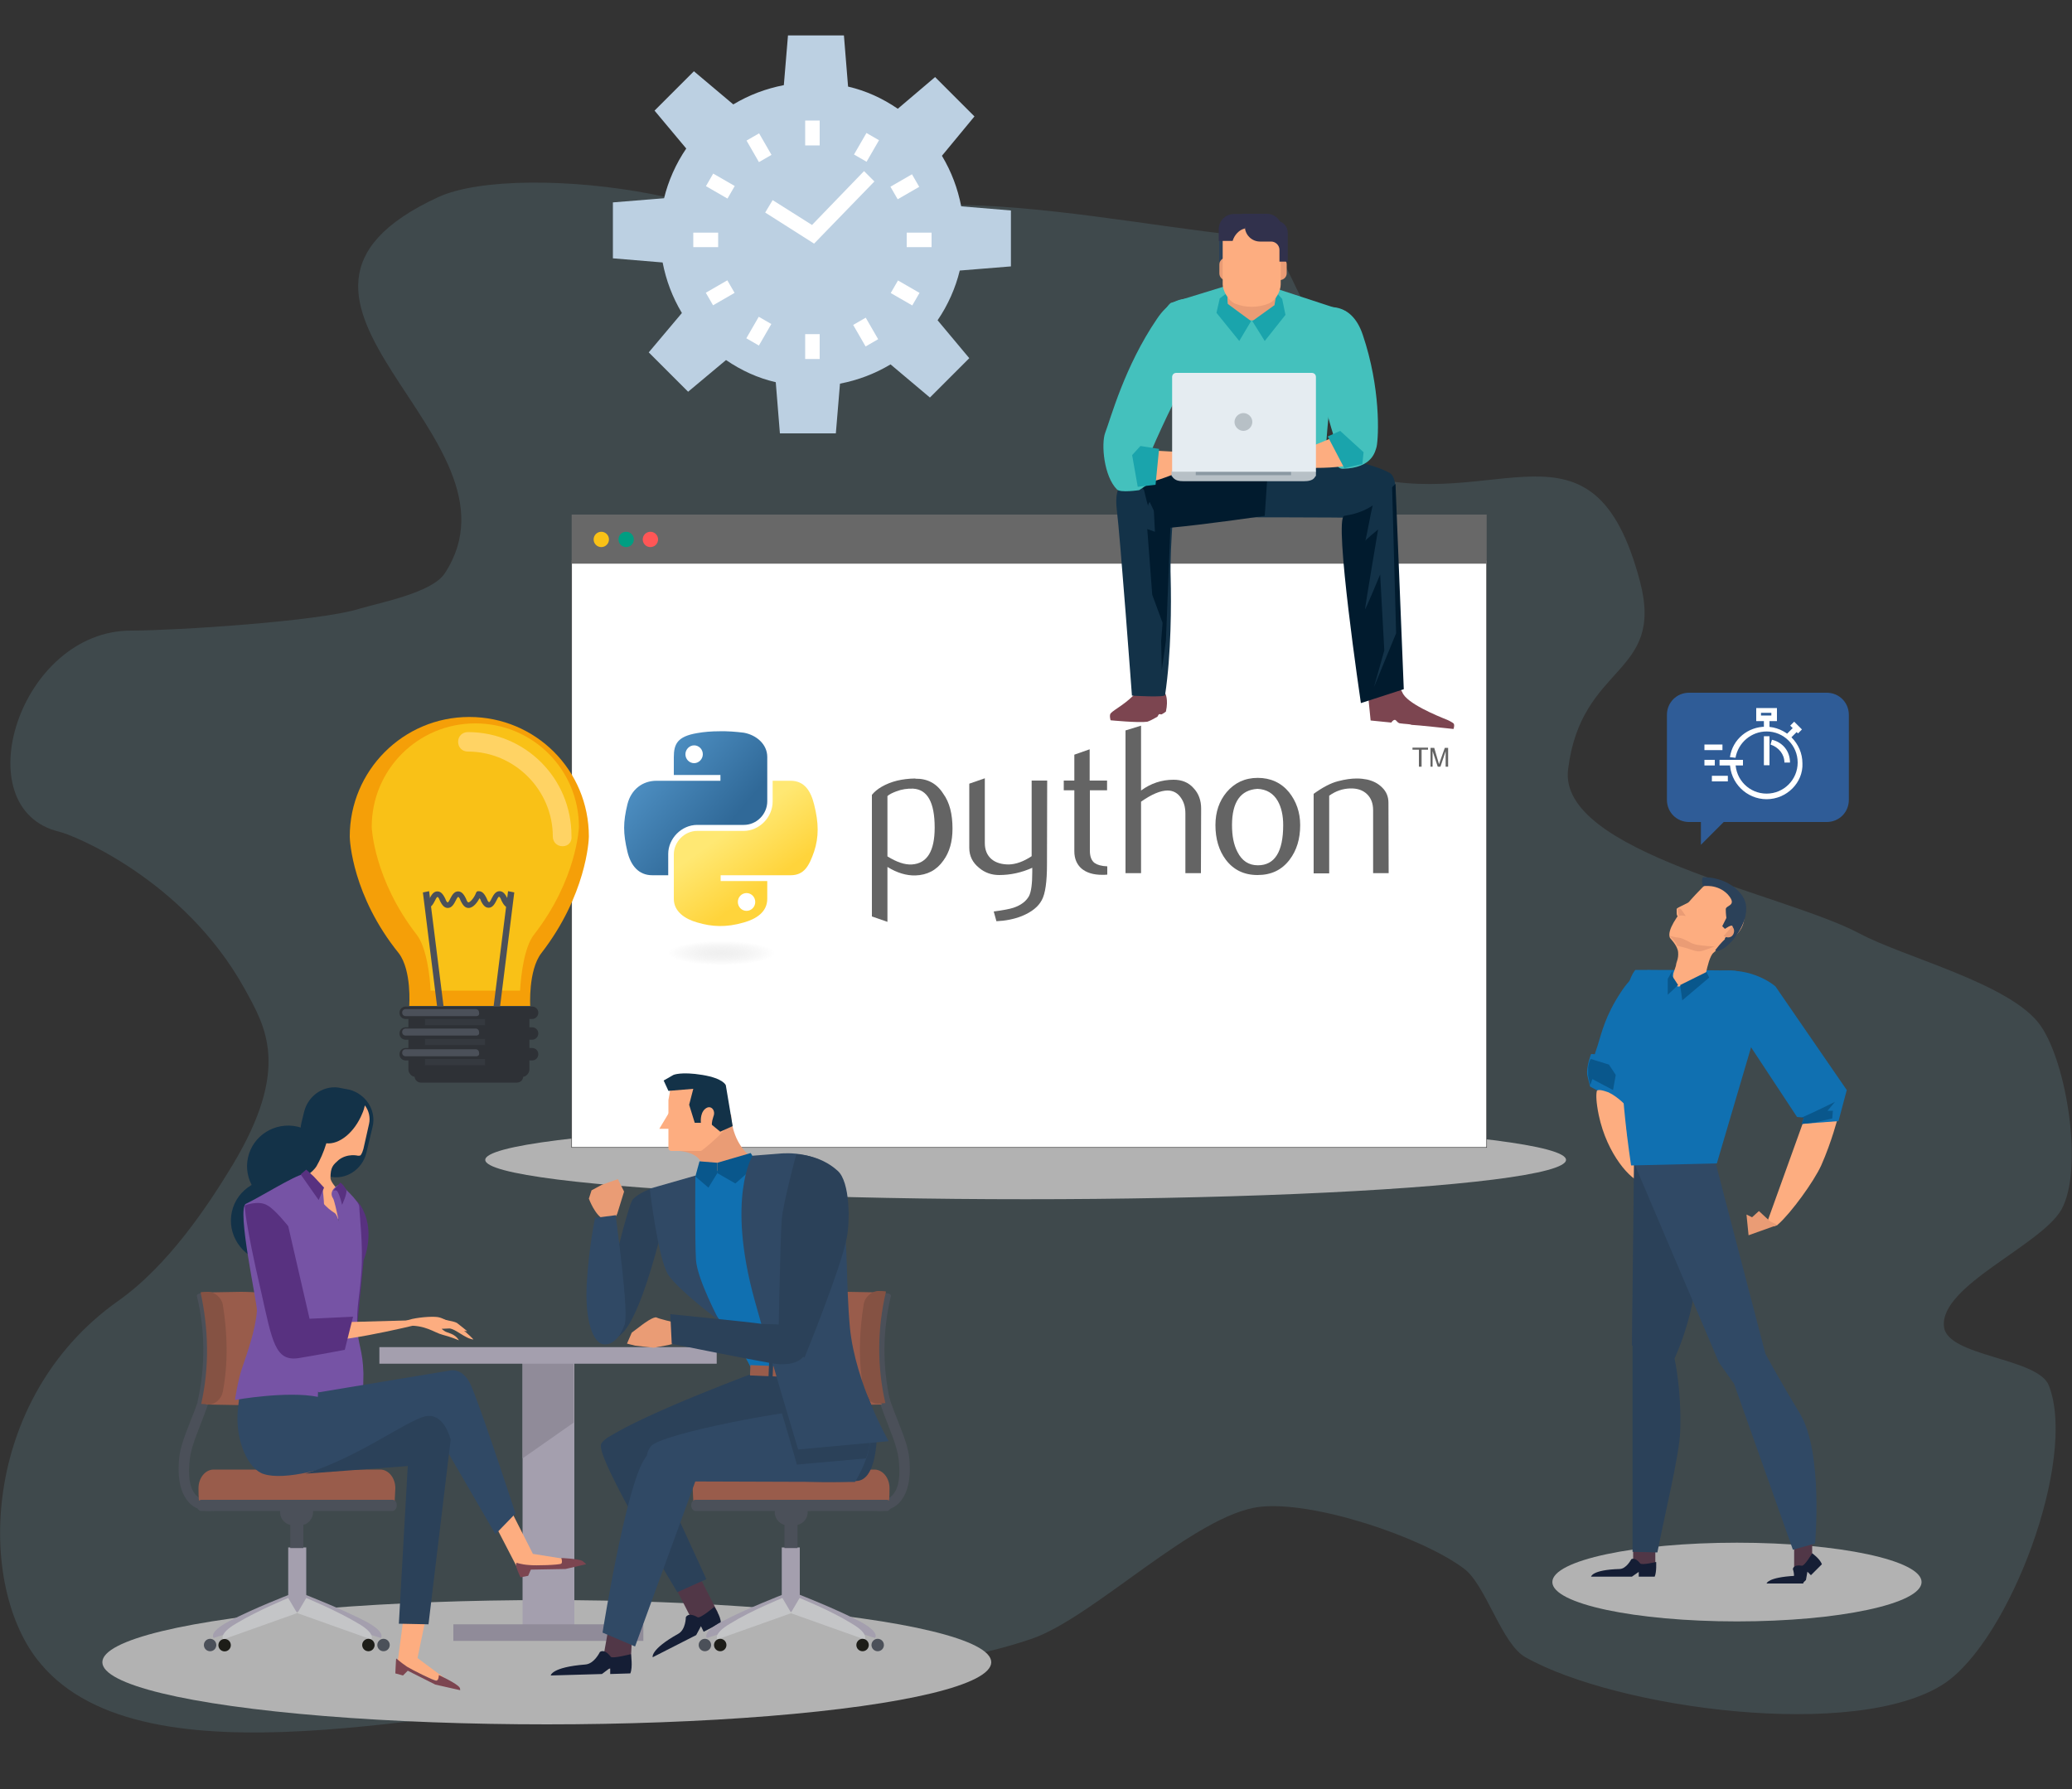 <svg xmlns="http://www.w3.org/2000/svg" xmlns:xlink="http://www.w3.org/1999/xlink" id="Capa_1" x="0px" y="0px" viewBox="0 0 1000 863.7" style="enable-background:new 0 0 1000 863.7;" xml:space="preserve"><rect x="0" y="0" width="1000" height="863.7" fill="#333333" stroke="none"/> <style type="text/css"> .st0{opacity:0.14;fill:#8DCFE6;enable-background:new ;} .st1{fill:#B2B2B2;} .st2{fill:#FFFFFF;stroke:#353535;stroke-width:0.25;stroke-miterlimit:10;} .st3{fill:#686868;} .st4{fill:#F9C117;} .st5{fill:#009E82;} .st6{fill:#FF5656;} .st7{fill:#BCD0E2;} .st8{fill:#FFFFFF;} .st9{fill:#133248;} .st10{fill:#44C1BD;} .st11{fill:#EA9C75;} .st12{fill:#1AA4AC;} .st13{fill:#2B4159;} .st14{fill:#31314C;} .st15{fill:#FDAD80;} .st16{fill:#7C4550;} .st17{fill:#011B2E;} .st18{fill:#B7C0C6;} .st19{fill:#8B99A3;} .st20{fill:#E5ECF1;} .st21{fill:#2E3136;} .st22{fill:#F59F08;} .st23{fill:#FFD364;} .st24{fill:#4B5059;} .st25{fill:#35393F;} .st26{fill:#513747;} .st27{fill:#151E35;} .st28{fill:#A49FAE;} .st29{fill:#C4C5C7;} .st30{fill:#1D1D18;} .st31{fill:#995C4B;} .st32{fill:#855243;} .st33{fill:#908B99;} .st34{fill:#304965;} .st35{fill:#1070B1;} .st36{fill:#09578C;} .st37{fill:#583180;} .st38{fill:#7653A5;} .st39{opacity:0.55;} .st40{fill:#2C7EEA;} .st41{fill:#646464;} .st42{fill:url(#path1948_1_);} .st43{fill:url(#path1950_1_);} .st44{opacity:0.444;fill:url(#path1894_1_);enable-background:new ;} </style> <g> <g id="Layer_2"> <path class="st0" d="M388.9,138.6c0-43.4-138.1-61.7-177.5-43.4c-106.7,49.4,46.7,115.1,3.3,181.5c-6,9.3-30.4,14-40.7,17 c-19.3,6.3-90.1,10.7-110.4,10.7c-54.4-0.3-81.1,86.1-35,97.1c6,1.3,60,22.7,89.4,75.7c10.3,18.7,22.3,38.4-5.7,85.1 c-11.7,19.3-31,48.7-55.7,66c-66,47-68.4,137.8-37,174.8c50.7,60.7,197.1,20.3,276.2,17c51-2.3,153.8-12.3,202.1-29 c30-10.3,78.7-60,110.1-63.7c25.7-3,77.7,14.3,98.4,29.7c10.7,7.7,18.3,36.7,30,43c44,24.7,159.4,40.4,201.8,12.7 c31.7-21,64.4-108.1,50.7-143.8c-5-13.7-49.4-14-50.7-28.7c-2-19.7,46.7-39,56.7-56.4c10.7-19.3,2.7-70.4-10-88.7 c-14-20.3-66-33-87.7-44.7c-35.7-19-145.4-39-140.4-79.1c6.3-51.4,46.7-45,34.7-90.7c-22.7-86.1-69.7-31.7-136.8-52 c-8-2.3-25.7-9.3-28-17c-2-5.7,5.3-18,9.3-22.3c8-9-11.3-14-4.3-23.7c5.7-8.3,3.7-11.3-2.3-19.3c-2.7-4-14-31.4-18.7-31.7 C541,110.3,388.9,69.9,388.9,138.6"></path> </g> <g id="Layer_4"> </g> <g id="Layer_3"> <ellipse class="st1" cx="495" cy="559.9" rx="260.8" ry="19"></ellipse> <ellipse class="st1" cx="838.3" cy="763.7" rx="89.1" ry="19"></ellipse> <ellipse class="st1" cx="263.9" cy="802.4" rx="214.5" ry="30"></ellipse> <g> <rect x="275.9" y="270.4" class="st2" width="441.6" height="283.5"></rect> <rect x="275.9" y="248.4" class="st3" width="441.6" height="23.7"></rect> <circle class="st4" cx="290.2" cy="260.4" r="3.7"></circle> <circle class="st5" cx="302.2" cy="260.4" r="3.7"></circle> <circle class="st6" cx="313.9" cy="260.4" r="3.7"></circle> </g> <g> <g> <path class="st7" d="M470.3,56.2l-19-19l-18,15.3c-7.3-5-15.3-8.7-24-10.7l-2-24.7h-27l-2,24c-8.7,1.7-16.7,4.7-24.4,9.3l-19-16 l-19,19l15.3,18.3c-5,7.3-8.7,15.7-10.7,24l-24.7,2v27l24,2c1.7,8.7,4.7,16.7,9.3,24.4l-16,19l19,19l18.3-15.3 c7.3,5,15.3,8.7,24,10.7l2,24.7h27l2-24c8.7-1.7,16.7-4.7,24.4-9.3l19,16l19-19l-15.3-18.3c5-7.3,8.7-15.7,10.7-24l24.7-2v-27 l-24-2c-1.7-8.7-4.7-16.7-9.3-24.4L470.3,56.2z"></path> </g> <g> <g> <g> <g> <rect x="388.6" y="58.2" class="st8" width="7" height="12"></rect> </g> <g> <rect x="412" y="67.5" transform="matrix(0.5 -0.866 0.866 0.5 147.714 397.626)" class="st8" width="12" height="7"></rect> </g> <g> <rect x="430.7" y="86.6" transform="matrix(0.866 -0.5 0.5 0.866 13.461 230.484)" class="st8" width="12" height="7"></rect> </g> <g> <rect x="437.6" y="112.3" class="st8" width="12" height="7"></rect> </g> <g> <rect x="433.4" y="135.4" transform="matrix(0.5 -0.866 0.866 0.5 95.936 449.076)" class="st8" width="7" height="12"></rect> </g> <g> <rect x="414.3" y="154.4" transform="matrix(0.866 -0.5 0.5 0.866 -24.223 230.292)" class="st8" width="7" height="12"></rect> </g> <g> <rect x="388.6" y="161.3" class="st8" width="7" height="12"></rect> </g> <g> <rect x="360.4" y="156.5" transform="matrix(0.5 -0.866 0.866 0.5 44.47 397.16)" class="st8" width="12" height="7"></rect> </g> <g> <rect x="341.6" y="138" transform="matrix(0.866 -0.5 0.5 0.866 -24.187 192.606)" class="st8" width="12" height="7"></rect> </g> <g> <rect x="334.6" y="112.3" class="st8" width="12" height="7"></rect> </g> <g> <rect x="344.2" y="83.9" transform="matrix(0.5 -0.866 0.866 0.5 95.954 345.983)" class="st8" width="7" height="12"></rect> </g> <g> <rect x="363" y="65.2" transform="matrix(0.866 -0.499 0.499 0.866 13.403 192.534)" class="st8" width="7" height="12"></rect> </g> </g> <g> <g> <polygon class="st8" points="392.9,117.6 369.3,102.6 372.9,96.6 391.9,108.6 417,82.6 422,87.6 "></polygon> </g> </g> </g> </g> </g> <g> <path class="st9" d="M592.7,249.7c0,0,49.4,0,68.7,0.3c13.3,0,14.3-18.7,9.3-21.7c-15.7-8.7-65.4-13-65.4-13l-33.7,31 C571.7,246.7,573.7,246.4,592.7,249.7z"></path> <path class="st10" d="M639.4,148.6c0,0,12.7-3.7,18.3,13c8.7,25.7,7.7,49,6.7,54c-0.7,2.3-2,10.3-16.3,10.7 c-5.7,0-3.3-12.3-3.3-12.3s-3.7-10.7-7.7-28.4C633.1,168,639.4,148.6,639.4,148.6z"></path> <path class="st10" d="M649.5,150.3l-32.7-10.7l-24.7-1.7l-27,8.3c0,0-9,6-0.7,25.7c8.3,19.7,5,50.4,5,50.4l70,2.3 c0,0,1.3-28.4,6-56.7C646.5,161.3,646.5,153.6,649.5,150.3z"></path> <g> <path class="st11" d="M615.4,147.3c-0.7,3.7-3.7,7-6.7,7.3c-3,0-6,0-9.3,0c-3.3,0-6.3-3.3-6.7-7.3c-0.7-6.3-1.3-12.7-2.3-18.7 c-0.7-3.7,1.7-11.3,6.7-13.3c4.7-2,9.7-2,14,0c5,2.3,7.3,9.7,6.7,13.3C617.1,135,616.4,141,615.4,147.3z"></path> </g> <polygon class="st12" points="603.8,155 598.1,164.6 587.1,151 588.7,144 592.4,141.3 592.4,146.6 "></polygon> <polygon class="st12" points="604.4,155 610.4,164.6 620.4,152 618.8,144.3 616.1,141.3 615.1,147.3 "></polygon> <path class="st13" d="M602.8,103.3c-2.7,0-5,1.3-6,3.3h-2.7c-3.3,0-5.7,2.7-5.7,5.7v14h4v-5.7c0-2.3,2-4,4-4h2.3h-3.7h2.3 c4,0,7.3-3.3,7.3-7.3v-6H602.8z"></path> <path class="st11" d="M595.4,132c0,2-1.7,3.3-3.3,3.3h-0.3c-2,0-3.3-1.7-3.3-3.3v-4.3c0-2,1.7-3.3,3.3-3.3h0.3 c1.3,0,2.7,0.7,3.3,2"></path> <path class="st14" d="M599.4,108.9v-5.7h2.3h6h3.7c4,0,7.3,3.3,7.3,7.3v5.7h-2h-6h-3.7C602.8,116.3,599.4,112.9,599.4,108.9z"></path> <path class="st11" d="M614.1,127.6c0-2,1.7-3.3,3.3-3.3h0.3c2,0,3.3,1.7,3.3,3.3v4.3c0,2-1.7,3.3-3.3,3.3h-0.3 c-1.3,0-2.7-0.7-3.3-2"></path> <path class="st15" d="M618.1,137.3c0,3-2.3,8-6,9.3c-5,2-11,2-16,0c-3.7-1.7-6-6.7-6-9.3c0-8.3,0-16.7,0-25c0-3,3-5.3,6.7-5.3 c5,0,10,0,15,0c3.7,0,6.7,2.7,6.7,5.3C618.1,120.6,618.1,128.6,618.1,137.3z"></path> <path class="st14" d="M607.1,103.3c2.7,0,4.7,1.3,6,3.3h2.7c3.3,0,5.7,2.7,5.7,5.7v14h-4v-5.7c0-2.3-2-4-4-4l0,0h1.3h-6.7 c-4,0-7.3-3.3-7.3-7.3v-6H607.1z"></path> <path class="st14" d="M600.8,110.3c0-0.3,0-1,0-1.3v-5.7h-2.3h-3c-4,0-7.3,3.3-7.3,7.3v5.7h1.7h0.7h3c0.7,0,1,0,1.3,0 C595.8,113.3,598.1,110.9,600.8,110.3z"></path> <path class="st16" d="M536,344.4c-0.7,1,0,3.3,0,3.3s13.3,1.3,17.7,0.7c1-0.3,3-1.3,4.7-2.3c0.3,0,0.7-1.3,1-1.3 c0.7-0.3,0.7,0.3,1.3,0c1.3-0.7,2-1.3,2-1.3c1.3-6-0.3-8.7-0.3-8.7s-11.3-3.7-13.3-1.3C543.7,339.8,537.7,342.4,536,344.4z"></path> <path class="st16" d="M660.5,337.8l1,10l10,1c0,0,0.7-1.3,1.7-1.3c0.7,0,1.3,1.7,2.7,1.7c2,0.3,4.7,0.3,5.3,0.7 c2,0,20.3,2,20.3,2s0.7-2,0-2.7c-0.3-0.3-2-1.3-3-1.7c-5-2-19.7-8-21.7-13.3C674.1,327.8,660.5,337.8,660.5,337.8z"></path> <g> <path class="st15" d="M645.5,210.3l-34,14c0,0,24.4,3.3,39.4,0.3C660.8,222.7,645.8,210,645.5,210.3z"></path> </g> <path class="st9" d="M567.7,231.7c0,0-3.3,31-2.7,47.4c0.3,12.3,0.3,36.4-2.7,56.4c0,1.3-16,0.3-16,0.3s-5.7-77.1-7.3-89.7 C537.4,233.4,542.4,224.3,567.7,231.7z"></path> <path class="st17" d="M667.8,239c0,0-5,8-19,10c-5.3,0.7,8,90.4,8,90.4l20.7-6.7l-4-99.1L667.8,239z"></path> <path class="st17" d="M610.4,249c0,0-27,4-45,5.7c-6.7,0.7-12.3-17.7-13.3-18.7c-4.7-5-9.7-4.3-9.3-4.7c4-4.3,24.4-8,45.4-13.3 c21-5,24.4-2,24.4-2L610.4,249z"></path> <path class="st17" d="M588.1,218.3c-21,5-41.7,9-45.4,13.3c0,0,4.7-0.3,9.3,4.7c0.3,0.3,1.3,6,2.3,8.3 c-3.3-6.3,46.4-23.7,57-28.4C609.8,215.3,603.8,214.7,588.1,218.3z"></path> <polygon class="st17" points="565.1,248.7 562.7,309.4 560.7,323.4 560.4,309.4 561.1,300.7 556.1,287.1 553.7,255.4 557.4,256.7 556.7,243 "></polygon> <path class="st9" d="M666.8,231.7l5,1.3l2,72.7l-10.7,26l5-17.7l-2-36.7c0,0-7.3,17.7-7.3,16.7c0-1,6.3-38.4,6.3-38.4 s-7,5.7-6.3,5.7C659.5,261,663.1,235,666.8,231.7z"></path> <path class="st10" d="M580.1,146.6c0,0-11-8.7-21.7,7.3c-15.7,23-22.3,48-25,55c-2,5.3-0.7,21,5.7,27.4 c1.7,1.7,10.7,0.3,10.7,0.3l6-4l-2.7-5v-4c0,0,7.7-18.7,17-36.4C580.1,169.6,580.1,146.6,580.1,146.6z"></path> <g> <path class="st15" d="M553.4,217.3l35.4,2c0,0-34,15.7-35,13C547.4,217,553.4,217.3,553.4,217.3z"></path> <g> <path class="st15" d="M573.1,216.3c2-1,2-1,2-1s2,2.3,4.7,2.7c1.3,0.3,5.7,0.3,5.7,0.3h6.7h3c0,0,1.7-0.3,2,0 c1.3,0.7,0,1.3,0,1.3l-11.7,1.7l11.3,1.3c0,0,1.3,0.3,1.3,1.3c0,0.7-0.3,0.7-0.3,0.7l-13,1.3l5.7,1.3c0,0,1.3,0.3,1.3,1.3 c0,0.7,0,1,0,1l-12-1.3C580.1,228.4,571.1,217.3,573.1,216.3z"></path> <path class="st15" d="M585.7,223.3l8,1.3c0,0,1.7,0,2.7,0.7c1,0.7,0.3,1.3,0.3,1.3l-12-1L585.7,223.3z"></path> </g> </g> <g> <path class="st18" d="M635.1,229.7L635.1,229.7v-2.3h-69.7v2.3l0,0l0.3,0.3c1.3,2,3.3,2.3,5.7,2.3h57.7c2.3,0,4.7-0.3,5.7-2.3 L635.1,229.7z"></path> <g> <rect x="577.1" y="227.7" class="st19" width="46" height="1.7"></rect> </g> <g> <path class="st20" d="M635.1,227.7V182c0-1.3-1-2-2-2h-65.4c-1.3,0-2,1-2,2v45.7H635.1z"></path> <path class="st18" d="M604.4,203.7c0,2.3-2,4.3-4.3,4.3s-4.3-2-4.3-4.3s2-4.3,4.3-4.3S604.4,201.3,604.4,203.7z"></path> </g> </g> <polygon class="st12" points="549.1,235 546.4,219.7 550.4,215.3 559.4,216.7 557.7,234 "></polygon> <polygon class="st12" points="657.5,224 658.1,218.3 646.8,208 640.8,210.7 648.8,226 "></polygon> </g> <g> <g> <path class="st21" d="M203.1,522.6h46.4c1.7,0,3-1.3,3-3s-1.3-3-3-3h-46.4c-1.7,0-3,1.3-3,3S201.5,522.6,203.1,522.6 L203.1,522.6z"></path> </g> <path class="st22" d="M168.8,403.8c0-31.7,25.7-57.7,57.7-57.7s57.7,25.7,57.7,57.7c0,2-1.3,28.4-23,56.4 c-6.3,8.3-5.3,25.4-5.3,25.4c-9,0-16.3,0-25,0c-2.7,0-5.3,0-8,0c-9,0-16.3,0-25.4,0c0,0,1.3-17-5-25.4 C170.1,432.5,168.8,405.8,168.8,403.8z"></path> <path class="st4" d="M207.8,478.2c-0.3-7.3-2-21-6.7-27c-20.7-26.7-21.7-51.7-21.7-52c0-27.7,22.3-50,50-50s50,22.3,50,50 c0,0.3-1,25.4-21.7,52c-4.7,6-6.3,19.7-6.7,27H207.8L207.8,478.2z"></path> <g> <g> <path class="st23" d="M271.5,408.5c-2.7,0-4.7-2-4.7-4.7c0-22.3-18.3-41-41-41c-2.7,0-4.7-2-4.7-4.7s2-4.7,4.7-4.7 c27.7,0,50,22.3,50,50C276.2,406.5,274.2,408.5,271.5,408.5z"></path> </g> </g> <g> <g> <g> <polygon class="st24" points="211.5,490.2 204.1,430.8 207.1,430.2 214.5,489.2 "></polygon> </g> </g> <g> <g> <polygon class="st24" points="240.8,490.2 248.2,430.8 245.2,430.2 237.8,489.2 "></polygon> </g> </g> <g> <path class="st24" d="M245.8,438.2c-2,0-3-2-3.7-3.3c-0.3-0.7-0.7-2-1.3-2c-0.3,0-1,1.3-1.3,2c-0.7,1.3-1.7,3.3-3.7,3.3 c-2,0-3-2-3.7-3.3c0-0.3-0.3-1-0.7-1.3c-1,2-3,4.7-5.3,4.7c-2,0-3-2-3.7-3.3c-0.3-0.7-0.7-2-1.3-2c-0.3,0-1,1.3-1.3,2 c-0.7,1.3-1.7,3.3-3.7,3.3s-3-2-3.7-3.3c-0.3-0.7-0.7-2-1.3-2c-0.3,0-1,1.3-1.3,2c-0.7,1.3-1.7,3.3-3.7,3.3v-2.7 c0.3,0,1-1.3,1.3-2c0.7-1.3,1.7-3.3,3.7-3.3c2,0,3,2,3.7,3.3c0.3,0.7,0.7,2,1.3,2c0.3,0,1-1.3,1.3-2c0.7-1.3,1.7-3.3,3.7-3.3 s3,2,3.7,3.3c0.3,0.7,0.7,2,1.3,2c0.7,0,2.7-2,3.7-4.7c0.3-0.7,0.7-0.7,1.3-0.7c2,0,3,2,3.7,3.3c0.3,0.7,0.7,2,1.3,2 c0.3,0,1-1.3,1.3-2c0.7-1.3,1.7-3.3,3.7-3.3s3,2,3.7,3.3c0.3,0.7,0.7,2,1.3,2L245.8,438.2L245.8,438.2z"></path> </g> </g> <path class="st21" d="M255.5,486.2v30c0,2-1.7,3.7-3.7,3.7h-51c-2,0-3.7-1.7-3.7-3.7v-30H255.5z"></path> <g> <path class="st21" d="M256.8,491.9h-61c-1.7,0-3-1.3-3-3s1.3-3,3-3h61c1.7,0,3,1.3,3,3C259.8,490.5,258.5,491.9,256.8,491.9z"></path> </g> <g> <path class="st24" d="M229.8,490.5h-34c-1,0-1.7-0.7-1.7-1.7s0.7-1.7,1.7-1.7h33.7c1,0,1.7,0.7,1.7,1.7 C231.5,489.9,230.8,490.5,229.8,490.5z"></path> </g> <g> <path class="st21" d="M256.8,501.9h-61c-1.7,0-3-1.3-3-3c0-1.7,1.3-3,3-3h61c1.7,0,3,1.3,3,3 C259.8,500.5,258.5,501.9,256.8,501.9z"></path> </g> <g> <path class="st21" d="M256.8,511.9h-61c-1.7,0-3-1.3-3-3c0-1.7,1.3-3,3-3h61c1.7,0,3,1.3,3,3 C259.8,510.6,258.5,511.9,256.8,511.9z"></path> </g> <g> <path class="st24" d="M229.8,499.9h-34c-1,0-1.7-0.7-1.7-1.7s0.7-1.7,1.7-1.7h33.7c1,0,1.7,0.7,1.7,1.7 C231.5,499.2,230.8,499.9,229.8,499.9z"></path> </g> <g> <path class="st24" d="M229.8,509.9h-34c-1,0-1.7-0.7-1.7-1.7s0.7-1.7,1.7-1.7h33.7c1,0,1.7,0.7,1.7,1.7 C231.5,509.2,230.8,509.9,229.8,509.9z"></path> </g> <rect x="205.1" y="491.9" class="st25" width="29" height="3"></rect> <rect x="205.1" y="501.5" class="st25" width="29" height="3"></rect> <rect x="205.1" y="511.2" class="st25" width="29" height="3"></rect> </g> <g> <g> <rect x="329.6" y="762.7" transform="matrix(0.891 -0.455 0.455 0.891 -314.461 237.2)" class="st26" width="12.7" height="19.3"></rect> <path class="st13" d="M309.2,693.3l31.7,69l-14,6.3c0,0-40.4-66.4-36.7-71.7C293.5,691.3,307.2,689.7,309.2,693.3z"></path> <path class="st27" d="M347.9,783.4l-8.3,4.3l-1.3-2.7l-2.3,4.3l-21,10.7c0,0-1.3-3.7,12.3-11.3c3.7-2,3.7-8,3.7-8s1-2.7,5.7,0 c1.3,0.7,8-5,8-5S347.9,780.1,347.9,783.4z"></path> </g> <g> <g> <path class="st24" d="M100.7,729.4c-2.3,0-5.7-0.7-8.7-3.3c-4.3-4-6.3-10.7-5.7-20.3c0.3-6.7,3-13,5.7-20 c4.7-11.7,9.7-25,7-42.7l5-0.7c3,19-2.7,33.7-7.3,45.4c-2.7,7-5,12.7-5.3,18.7c-0.7,8,0.7,13.3,4,16c3,2.7,6.7,2,6.7,2l1,5 C102.7,729,102.1,729.4,100.7,729.4z"></path> </g> <g> <g> <path class="st28" d="M139.8,769.7l5,7.7l-41.7,13.3c0,0-2.7-2.7,7.3-8C122.4,776.4,139.8,769.7,139.8,769.7z"></path> <path class="st28" d="M147.1,769.7l-5,7.7l41.7,13.3c0,0,2.7-2.7-7.3-8C164.4,776.4,147.1,769.7,147.1,769.7z"></path> </g> <rect x="139.1" y="747" class="st28" width="8.7" height="31"></rect> <g> <path class="st29" d="M139.1,771.4l4.3,7.3l-35.7,12.7c0,0-2.3-2.7,6.3-7.7C124.4,777.4,139.1,771.4,139.1,771.4z"></path> <path class="st29" d="M147.8,771.4l-4.3,7.3l35.7,12.7c0,0,2.3-2.7-6.3-7.7C162.4,777.4,147.8,771.4,147.8,771.4z"></path> </g> <ellipse transform="matrix(3.327781e-02 -0.999 0.999 3.327781e-02 -688.519 876.339)" class="st30" cx="108.7" cy="794.1" rx="3" ry="3"></ellipse> <circle class="st30" cx="177.8" cy="794.1" r="3"></circle> <circle class="st24" cx="101.4" cy="794.1" r="3"></circle> <ellipse class="st24" cx="185.1" cy="794.1" rx="3" ry="3"></ellipse> </g> <rect x="140.1" y="736" class="st24" width="6.3" height="11.3"></rect> <path class="st24" d="M151.1,730c0,3.3-2.7,6.3-6.3,6.3h-3.3c-3.3,0-6.3-2.7-6.3-6.3l0,0c0-3.3,2.7-6.3,6.3-6.3h3.3 C148.4,723.7,151.1,726.7,151.1,730L151.1,730z"></path> <path class="st31" d="M190.5,724.4c0-0.7,0.3-5.3,0.3-6c0-5-3.3-9-7.3-9h-80.4c-4,0-7.3,4-7.3,9c0,0.7,0,5.3,0.3,6H190.5z"></path> <path class="st24" d="M95.1,726.7c0,1.7,1,2.7,2,2.7h92.4c1,0,2-1.3,2-2.7l0,0c0-1.7-1-2.7-2-2.7H97.1 C96.1,724,95.1,725.4,95.1,726.7L95.1,726.7z"></path> <g> <path class="st31" d="M99.4,678c2,0,14.7,0.3,16.7,0.3c14,0,25.7-2.3,26.4-6c2.7-14,2.7-28.7,0.3-42.7c-0.7-3.3-12.7-6-26.7-6 c-2.3,0-15,0.3-17,0.3C103.4,641.6,103.4,660,99.4,678z"></path> <path class="st24" d="M97.4,624.3c-1.7,0-2.7,0.7-2.3,1.7c4,16.7,4,33.7,0.3,50.4c0,1,1,1.7,2.3,1.7l0,0c1.3,0,3-0.7,3-1.7 c3.7-16.7,3.3-34-0.3-50.4C100.7,625,99.1,624,97.4,624.3L97.4,624.3z"></path> <path class="st32" d="M97.1,677.7c0.3,0,3.3,0.3,3.7,0.3c3,0,6-2.7,6.7-6c2.7-14,2.3-28.4,0-42.4c-0.7-3.3-4-6-7-6 c-0.7,0-3.3,0-3.7,0.3C100.7,641.6,101.1,660,97.1,677.7z"></path> </g> </g> <g> <g> <path class="st24" d="M424.6,729.4c2.3,0,5.7-0.7,8.7-3.3c4.3-4,6.3-10.7,5.7-20.3c-0.3-6.7-3-13-5.7-20 c-4.7-11.7-9.7-25-7-42.7l-5-0.7c-3,19,2.7,33.7,7.3,45.4c2.7,7,5,12.7,5.3,18.7c0.7,8-0.7,13.3-4,16c-3,2.7-6.7,2-6.7,2l-1,5 C422.3,729,423.3,729.4,424.6,729.4z"></path> </g> <g> <path class="st24" d="M389.3,729.4c2.3,0,5.7-0.7,8.7-3.3c4.3-4,6.3-10.7,5.7-20.3c-0.3-6.7-3-13-5.7-20 c-4.7-11.7-9.7-25-7-42.7l-5-0.7c-3,19,2.7,33.7,7.3,45.4c2.7,7,5,12.7,5.3,18.7c0.7,8-0.7,13.3-4,16c-3,2.7-6.7,2-6.7,2l-1,5 C386.9,729,387.9,729.4,389.3,729.4z"></path> </g> <g> <g> <path class="st28" d="M385.6,769.7l-5,7.7l41.7,13.3c0,0,2.7-2.7-7.3-8C402.9,776.4,385.6,769.7,385.6,769.7z"></path> <path class="st28" d="M377.9,769.7l5,7.7l-41.7,13.3c0,0-2.7-2.7,7.3-8C360.6,776.4,377.9,769.7,377.9,769.7z"></path> </g> <rect x="377.3" y="747" class="st28" width="8.7" height="31"></rect> <g> <path class="st29" d="M385.9,771.4l-4.3,7.3l35.7,12.7c0,0,2.3-2.7-6.3-7.7C400.9,777.4,385.9,771.4,385.9,771.4z"></path> <path class="st29" d="M377.6,771.4l4.3,7.3l-35.7,12.7c0,0-2.3-2.7,6.3-7.7C362.6,777.4,377.6,771.4,377.6,771.4z"></path> </g> <ellipse class="st30" cx="416.3" cy="794.1" rx="3" ry="3"></ellipse> <circle class="st30" cx="347.6" cy="794.1" r="3"></circle> <ellipse class="st24" cx="423.6" cy="794.1" rx="3" ry="3"></ellipse> <ellipse class="st24" cx="340.2" cy="794.1" rx="3" ry="3"></ellipse> </g> <rect x="378.6" y="736" class="st24" width="6.3" height="11.3"></rect> <path class="st24" d="M373.9,730c0,3.3,2.7,6.3,6.3,6.3h3.3c3.3,0,6.3-2.7,6.3-6.3l0,0c0-3.3-2.7-6.3-6.3-6.3h-3.3 C376.6,723.7,373.9,726.7,373.9,730L373.9,730z"></path> <path class="st31" d="M334.6,724.4c0-0.7-0.3-5.3-0.3-6c0-5,3.3-9,7.3-9H422c4,0,7.3,4,7.3,9c0,0.7,0,5.3-0.3,6H334.6z"></path> <path class="st24" d="M430,726.7c0,1.7-1,2.7-2,2.7h-92.4c-1,0-2-1.3-2-2.7l0,0c0-1.7,1-2.7,2-2.7H428 C429.3,724,430,725.4,430,726.7L430,726.7z"></path> <g> <path class="st31" d="M425.6,678c-2,0-14.7,0.3-16.7,0.3c-14,0-25.7-2.3-26.4-6c-2.7-14-2.7-28.7-0.3-42.7 c0.7-3.3,12.7-6,26.7-6c2.3,0,15,0.3,17,0.3C421.6,641.6,421.6,660,425.6,678z"></path> <path class="st24" d="M427.6,624.3c1.7,0,2.7,0.7,2.3,1.7c-4,16.7-4,33.7-0.3,50.4c0,1-1,1.7-2.3,1.7l0,0c-1.3,0-3-0.7-3-1.7 c-3.7-16.7-3.3-34,0.3-50.4C424.6,625,426,624,427.6,624.3L427.6,624.3z"></path> <path class="st32" d="M427.3,677.3c-0.3,0-3.3,0.3-3.7,0.3c-3,0-6-2.7-6.7-6c-2.7-14-2.3-28.4,0-42.4c0.7-3.3,4-6,7-6 c0.7,0,3.3,0,3.7,0.3C423.3,641.6,423.3,660,427.3,677.3z"></path> </g> </g> <g> <rect x="252.2" y="655" class="st28" width="25" height="136.8"></rect> <polygon class="st33" points="252.2,704 252.2,655 276.9,655 276.9,686.7 "></polygon> <rect x="183.1" y="650.3" class="st28" width="162.8" height="8"></rect> <rect x="218.8" y="784.1" class="st33" width="91.7" height="8"></rect> </g> <g> <path class="st13" d="M402.9,637.6c0,0,8.3,25.4,13.7,33c4,5.3,7.3,17,6.7,22c-0.3,5-1,21.7-9.7,22.3c-12.7,1.3-37-0.3-37-0.3 s-14-36-13.7-40.7c0.3-4.7,3.3-10.3,4-12.7c0.7-2.3-3.7-11.3-3.7-11.3L402.9,637.6z"></path> <g> <path class="st13" d="M375.3,689l-68,35.4c0,0-23.7-24-14-30.4c19-12.3,73.7-32.4,73.7-32.4L375.3,689z"></path> </g> <polygon class="st26" points="305.2,787.4 304.2,805.8 290.2,805.4 293.9,784.7 "></polygon> <path class="st34" d="M412.6,715.4l-89.7-0.3c0,0-16.3-7.3-8.7-17c5-6,67.4-18,85.4-18.3C436,679.3,412.6,715.4,412.6,715.4z"></path> <path class="st34" d="M336.2,713.4l-29.7,81.4l-15.7-6.7c0,0,13.3-84.1,23-86.4C324.2,699.3,336.9,710.4,336.2,713.4z"></path> <path class="st27" d="M304.2,807.8l-9.7,0.3v-3l-4,3l-24.7,0.7c0,0,0.3-4,16.7-5.3c4.3-0.3,7-6,7-6s2-2,5.3,2.3 c0.7,1,9.7-1.3,9.7-1.3S305.5,804.8,304.2,807.8z"></path> <path class="st13" d="M377.3,682c4.3,14.3,7.3,25,7.3,25l33.4-3c3.7-10.7,4-24.4-18.7-24.4C394.6,680,386.6,680.7,377.3,682z"></path> <path class="st11" d="M297.9,585.9l3.3-10.7l-3-6l-7.7,2.7l-5,2.7l-1.3,4c0,0,3,8.3,7.3,10C295.9,590.9,297.9,585.9,297.9,585.9 z"></path> <path class="st11" d="M352.9,538.2c0,0-0.3,11.3,8.3,19.3c8.7,8-23,11.3-23,11.3s5.7-12.3-11.7-13.3 C317.2,555.2,349.2,534.9,352.9,538.2z"></path> <path class="st13" d="M323.6,575.6c0,0-12.3,60-24.4,69c-11.3,8.7-7.3-5.7-6-17c1.3-11.3,9.7-44.4,12-48.4 C308.2,575.6,319.9,569.9,323.6,575.6z"></path> <path class="st35" d="M378.9,560.6c0,0-14.3,0.7-30.4,4c-14.7,3-29.4,8.3-31.4,10.3c-4.3,4.3,3,34.4,20.3,51.4 c17.3,17,25,34,25,34s49,4.7,52,3c-4.7,2.7-6.3-28-7.7-30c-4-6.3-17.7-48.7-15.3-57.4C394.3,567.6,387.3,558.6,378.9,560.6z"></path> <path class="st34" d="M347.2,637.6c0,0-10.7-20-11.3-29.4s-0.3-40.7-0.3-40.7l-22,6.3c0,0,4,34.4,9,41.7 C327.6,623,347.2,637.6,347.2,637.6z"></path> <rect x="385.1" y="637" transform="matrix(4.192050e-02 -0.999 0.999 4.192050e-02 -290.544 1021.976)" class="st31" width="5" height="51"></rect> <rect x="367.7" y="660.9" transform="matrix(4.186895e-02 -0.999 0.999 4.186895e-02 -304.802 1005.868)" class="st13" width="8.7" height="2"></rect> <polygon class="st13" points="388.9,667 386.9,667 387.6,658.7 389.3,658.7 "></polygon> <polygon class="st13" points="410.6,668 408.6,668 409.3,659.3 411,659.3 "></polygon> <path class="st34" d="M301.2,640c0,0-2.7,8.7-9,9c-6.3,0.3-10-12.3-9-29.7c1-17.3,4-31.4,4-31.4l10-1.3 C296.9,586.6,304.2,636.3,301.2,640z"></path> <path class="st15" d="M347.9,529.6c-3.3-7-19.3-13.3-22-9.3c-1,1.7-2,3.3-2.3,5c-0.3,2-0.7,4-1,5.7c0,0.3,0,0.7,0,1.3l0,0v22 c0,0.7,0.7,1.3,1.3,1.3h14.3c0.7,0,8.7-7,10-8.7c1.7-1.7,3.3-3,4-4.3C353.2,540.9,350.9,535.9,347.9,529.6z"></path> <polygon class="st15" points="328.6,526.6 333.9,535.9 339.2,544.9 328.6,544.9 318.2,544.9 323.6,535.9 "></polygon> <path class="st9" d="M353.6,543.6l-3.3-19.7c0,0-1-3.3-11.3-5c-10.3-1.7-14,0-14,0l-4.7,2.7l2.3,5l12-1l-2,7.7l2.7,8.7h3v0.3 c0,0-0.7-4.7,2-7c2.7-2.3,5.3,0.7,4,3.7c-1,3-0.7,4-0.7,4l4,3.3L353.6,543.6z"></path> <polygon class="st36" points="346.2,561.3 346.2,566.3 341.9,573.3 335.6,567.9 337.6,560.6 "></polygon> <polygon class="st36" points="362.3,556.6 365.6,561.9 354.9,571.3 346.2,566.3 346.2,561.3 "></polygon> <path class="st34" d="M375.9,556.9l-12.7,1c0,0-12.7,20.3,1,69.7c8.7,31.4,21,72.1,21,72.1l43.7-4c0,0-16-27.7-18.7-54.7 c-2-21.7-1-44-3.3-50.7c-3-8.7,2-17.3-1.3-22C396.3,555.2,378.9,556.6,375.9,556.9z"></path> <path class="st11" d="M326.2,648.3c0,0-2,0.7-5.3,1.3c-2,0.3-5.3,1-5.3,1l-9-1l-4-1l2.3-5.3l5.3-4c0,0,5.3-4,6.7-3.3 c1.3,0.7,8.3,2.3,8.3,2.3L326.2,648.3z"></path> <path class="st13" d="M388.9,653c0,0-2.3,7.7-17,5c-15-2.7-47.7-9.3-47.7-9.3l-0.7-14.3c0,0,37.7,3.7,44.4,4.7 C374.3,639.6,388.9,637.3,388.9,653z"></path> <path class="st13" d="M375.6,650.3l12.7,5c0,0,17.3-42.4,20.3-57.4c1.7-8,1.7-27.4-4.3-32.7c-8.7-8-20-8-20-8s-6.3,23.3-7,31.4 C376.6,596.6,375.6,650.3,375.6,650.3z"></path> </g> <g> <path class="st37" d="M175.5,608.3l-5,50.7v3l-15-1c0,0,4.3-40.4,5-42.4c0.7-2,2-19,2-22c-0.3-3,5.3-23.7,11.3-15 C181.8,593.9,175.5,608.3,175.5,608.3z"></path> <ellipse transform="matrix(0.219 -0.976 0.976 0.219 -440.608 575.468)" class="st9" cx="139" cy="562.9" rx="19.7" ry="20"></ellipse> <path class="st9" d="M176.8,556.6c-2,8-10,13.3-18,11.3l-2-8c-8-2-13.3-10-11.3-18l1.3-5.3c2-8,10-13.3,18-11.3l3.7,0.7 c8,2,13.3,10,11.3,18L176.8,556.6z"></path> <path class="st15" d="M176.1,533.6c-0.3,1.3-0.7,2.7-1.3,4c-3.7,9-11,15-17.3,14.3c-1.3,4.3-3,8-4.7,11c-2,3.3-7.3,6.3-7.3,6.3 c-2.7,6.3,16.3,20.3,17.3,19.7c2.3-1.3,4.7-9.3,0.7-14c-2-2.3-4-4.7-4-6.3c0-5.3,1.3-6.3,4-8.7c4.3-3.3,9.3-2,9.3-2 c0.7,0,1,0,1.3-0.3c0.7-1,1-2,1.3-3l2.7-12C178.8,539.6,178.1,536.2,176.1,533.6z"></path> <path class="st38" d="M149.8,668.7c0,0,6.7,6,8.3,6.3c2.3,0.7,9.3-2.3,9.3-2.3s-2-30.7-1.3-42.7c0.7-12,3.7-15.7,3.3-19.3 c-0.7-6-1-7.3-2.7-12c-1.7-4.7-3.7-12-5-13c-2-1.3-4.3-3-6-5.3C155.1,579.3,149.8,668.7,149.8,668.7z"></path> <path class="st38" d="M164.1,571.6c0,0,9.3,8,9.3,11c0,3,2,18.7,1,31.7c-1,13-2.3,16.3-2,25.7s2.7,11.3,3,23c0,9-0.7,17-0.7,17 s-4,1.3-7.3-1.7s-4.7-34-4.3-42c0.7-8,3.3-28.4,2.7-34c-0.7-5.3-4-22-5-23.7C158.1,574.6,163.4,571.9,164.1,571.6z"></path> <path class="st37" d="M164.1,570.9c0,0-0.3,0.7-1,1.3c-1,1-2.3,2.7-2.3,2.7s1.7-1,2.3,0.7c1,1.7,2,6,2,6s2.7-5.7,2-7.3 C165.1,570.9,164.1,570.9,164.1,570.9z"></path> <ellipse transform="matrix(0.219 -0.976 0.976 0.219 -471.718 589.573)" class="st9" cx="132.3" cy="589.3" rx="20.3" ry="21"></ellipse> <polygon class="st15" points="195.8,773.1 191.8,803.1 208.8,810.8 218.2,812.8 201.5,800.4 207.1,773.4 "></polygon> <path class="st16" d="M190.8,807.8l3.7,1l2.3-2.3l13.3,6.7l12,2.7c0,0,0-1-0.3-1.3c-1.3-2-10-6-10-6s0,2.7-1.3,2.7 s-11.7-5.3-14-6.7c-4-2.7-5-4-5.3-4C191.1,800.8,190.8,807.8,190.8,807.8z"></path> <polygon class="st15" points="236.5,731.4 249.8,757.1 268.5,756.1 277.9,753.4 257.2,750.1 246.2,728.4 "></polygon> <path class="st16" d="M251.2,761.4l3.7-0.7l1.3-3l16.7-0.3l10-2.3c0,0-1.3-1.3-2-1.7c-2.3-1-10-1.3-10-1.3s0.7,2,0,2.7 c-1,0.7-12.7,1-15.3,0.7c-4.7-0.3-6.3-1.3-6.3-1C248.2,755.4,251.2,761.4,251.2,761.4z"></path> <path class="st34" d="M138.4,655l10,4.3l4.3,13l64.4-10.7c0,0,6.7-2,10.7,8.3c6,14.7,21,60.7,21,60.7l-9.7,10l-30-51.7 c0,0-61.4,29-81.7,22.7c-7.7-2.3-13.7-16-12.7-30c1-11,3-21,3-21L138.4,655z"></path> <path class="st13" d="M147.4,711.4l49.4-3.7l-4.3,76.1l14.3,0.3l10.7-89.1c0,0-3-13.3-12.3-11.3 C195.8,686,173.1,703.4,147.4,711.4z"></path> <path class="st38" d="M153.4,674.3c0,0,1.3-31,2-45.4c0.7-14.3,0.7-43,1-46.4c0-3.3-0.7-8.7-0.7-8.7s-4.3-7.7-9.3-7 c-4.3,0.7-21.3,11.3-27.7,14.3c-4.7,2,5.7,49,5.3,51.7c-0.7,9.3-4.7,20.3-7.3,28c-2,6-3.3,15-3.3,15S138.4,671.3,153.4,674.3z"></path> <polygon class="st37" points="147.8,564.6 151.4,567.9 156.4,573.3 153.8,579.3 145.1,566.9 "></polygon> <g> <path class="st15" d="M141.1,645.3c0,0,0.7,3.7,20.7,1.7c20.3-2.3,49.4-10,49.4-10l-47,1.3C164.1,638,146.1,639,141.1,645.3z"></path> <path class="st15" d="M195.5,640c9.7-0.7,14,3.3,18,4.3c4,1,8,2.7,8,2.7c-2.3-3.7-5.7-3.3-7.3-4.7c-1.7-1.3-1.3-0.7,2.3-1 c2-0.3,5.7,2.7,8.3,4c2.3,1.3,3.7,1.3,3.7,1.3s-2.7-3-6-5.3c-4-2.7-9-5-10.3-5.3c-2-0.7-8.7-0.3-13.3,0.7 C193.8,638,188.5,640.3,195.5,640z"></path> <path class="st15" d="M211.5,636.6c0,0,7.3,1,9,2c1,0.7,5,4,5,4s-2.7,0-4.7-1.3C219.2,639.6,211.5,636.6,211.5,636.6z"></path> </g> <path class="st37" d="M149.4,636.6l-10.3-44.7c0,0-6.3-8-10-10c-4.3-2.7-11,0-11,0s0,7.7,8,42c5.3,23.7,6.7,33.4,18,31.7 c10.3-1.7,22.3-4,22.3-4l4-16L149.4,636.6z"></path> </g> </g> <g> <g> <g> <path class="st11" d="M792.2,569.9l3.7,4.7c0,0,1.7,2.3,4,3.7s4-1,5.3-5.3c1-4,1-6.7,1-6.7s-2-4.7-4.3-2.7c-2.3,2-8.3,0-8.7,2 C793.2,567.9,792.2,569.9,792.2,569.9z"></path> <polygon class="st11" points="805.2,564.6 809.6,568.6 813.6,572.9 812.6,573.9 809.6,571.9 804.2,572.6 804.6,569.9 "></polygon> <polygon class="st11" points="808.9,574.6 811.6,579.9 810.9,581.6 807.6,576.9 803.6,574.6 804.6,569.9 "></polygon> <polygon class="st11" points="809.6,583.6 807.6,578.9 806.2,575.6 804.2,573.9 802.9,577.3 805.2,578.9 808.6,584.3 "></polygon> <polygon class="st11" points="806.9,586.3 803.9,576.9 802.2,575.9 801.2,578.3 803.6,581.6 805.9,586.3 "></polygon> </g> <path class="st11" d="M791.2,563.9c2.3,2.3,4.7,0.3,4.7,0.3s6.3-5,7.7-3.7s4.3,1,4.3,1s1.3,1-1.3,3c-1.7,1.3-3.3,1.7-3.3,1.7 s-3,5.3-4,5.7c-2.3,0.7-8-5.3-8-5.3S791.2,563.3,791.2,563.9z"></path> <path class="st35" d="M800.6,470.2c0,0-7.3-8-18.3,8.7c-7.7,11.7-9.3,19.7-11.3,26c-0.3,0.7-1.3,4-1.3,4c-2,0-1.7-0.7-2.3,1.3 c-2,6-1.3,9-1.3,9l1.3,5.3l17.7,9.7l1.3-12.3l-0.7-1.7c0,0,0.3-2.7,1.7-3.7c1.3-0.7,6-14.7,16.3-22.7 C808.2,490.9,801.2,472.5,800.6,470.2z"></path> <g> <path class="st36" d="M788.6,512.9c-1,1.7-1,2.7-2,4.7c-1.3,2.7-2,0-1-3.3c1-4.3,1.3-6.3,3.3-10c3-5.3,5.7-8.7,7.7-11.3 c2-2.7-1.3,8-2,9C791.9,504.9,791.6,506.9,788.6,512.9z"></path> </g> <path class="st15" d="M785.6,534.6c0,0-4.7,22.3,12,33.4c5,3.3-0.3,3.3-5.3,2.7c-5-0.7-16.7-13.3-20.7-32.4 c-1.3-6.3-1.3-9.7-1-11.3c0-1.7,4-0.3,5.7,0.3C781.2,529.6,785.6,534.6,785.6,534.6z"></path> <path class="st36" d="M776.5,513.9l-8.7-2.7c-1,1-1.3,4-1.3,4v4l1,4.7l1-3l10,5.3l1.3-7.3L776.5,513.9z"></path> </g> <g> <rect x="788.2" y="740.4" class="st26" width="10.7" height="16.3"></rect> <rect x="865.9" y="740.4" class="st26" width="8.7" height="16.3"></rect> <path class="st27" d="M798.6,761.1h-7.7v-2.3l-3.3,2.3h-19.7c0,0,0.3-3.3,13.7-3.7c3.3,0,5.7-4.7,5.7-4.7s1.7-1.3,4.3,2 c0.7,1,7.7-0.7,7.7-0.7S799.6,758.7,798.6,761.1z"></path> <path class="st13" d="M788.6,561.3l-1,88.1l18.7,10.3c0,0,11.3-21,12.7-47.7C820.2,584.9,788.6,561.3,788.6,561.3z"></path> <path class="st34" d="M788.6,561.3l41,96.4l7.3,10.3l28.4,80.1l10.7-3c0,0,4-44-7.3-62.7s-16.7-29-16.7-29l-24.7-94.7 L788.6,561.3z"></path> <path class="st13" d="M799.9,749.4c3.3-17.3,10.7-47.4,11-58.4c0.7-20.3-2.7-35-2.7-35l-20.3-7.3v100.4L799.9,749.4L799.9,749.4 z"></path> <path class="st27" d="M864.6,764.4h5.3l1.7-1.7l0.7-4l1.7,1.7l5.3-5.3c-1-2.7-4.7-5.3-4.7-5.3s-3.7,6.3-5,6 c-4.3-0.7-4.3,1.7-4.3,1.7S866.9,761.7,864.6,764.4z"></path> <path class="st27" d="M870.3,758.4c-1,1.3-2.3,2.3-4,2.3c-13.3,0.7-13.7,3.7-13.7,3.7h17.7L870.3,758.4L870.3,758.4z"></path> <path class="st15" d="M870.3,541.6l-18,50c0,0,4,1.3,6-0.7c6-5.3,17-20.3,20.7-28.4c5-11.3,8-23,8-23L870.3,541.6z"></path> <polygon class="st11" points="857.9,591.3 843.9,596.3 842.9,586.3 845.6,587.6 848.9,584.6 854.3,589.6 "></polygon> <path class="st35" d="M787.2,562.6l41.4-1l17-57.7c0,0,11.3-35-10.3-35.4c-21.3-0.3-46-0.3-46-0.3S775.2,480.9,787.2,562.6z"></path> <path class="st15" d="M824.9,425.2c0,0-21.7,20.3-19,27.4c0,0.3,3.7,3.7,4,7c0.3,3.3-1,5-1,6.3c0,0.3-1,3-1.3,4 c-0.7,3.7,1.3,6.7,2.7,6.3c2-0.3,9.7-3.7,11-4.3c1-0.7,2-0.7,2-2c0.7-3.3,2-8.7,3.7-10c4.7-4.7,17.7-8.7,14.3-21.7 C840.3,433.5,826.6,424.2,824.9,425.2z"></path> <polygon class="st36" points="810.9,475.5 811.9,482.9 824.9,471.9 823.6,469.2 "></polygon> <polygon class="st36" points="806.9,470.9 807.2,468.5 804.9,472.5 804.9,480.2 809.9,475.5 "></polygon> <path class="st11" d="M805.9,451.8c0,0,1,0.3,3,0.7c0.7,0,2.7,0.3,3.3,0.7c4,1.7,3.3,2,6,2.7c3,0.7,9.3,1,9.3,1 s-3.3,1.3-4.7,1.7c-2.3,1-4.3,0.7-6,0c-7-2.3-7-1.7-7.7-2.3C809.6,456.2,809.2,455.5,805.9,451.8z"></path> <path class="st15" d="M816.9,434.5c-0.3,0.3-5,2.7-5.7,3c-0.7,0.3-2,1-2,1.3c0,0.3,0,1.7,0,2c0,0.7,0.3,2.7,2,1 C813.2,440.5,816.9,434.5,816.9,434.5z"></path> <path class="st13" d="M842.6,436.5c-1.3-6.7-10.3-13.3-20.7-13c0,0-1,1.3,0,4.3c0,0,7-1.3,12,4c5,5.7-1.3,5-1,7.3 c0,2,0.3,4,0.3,4l-2,4l1.3,1.3c0,0,3.7-2.7,3.7-1c0,2-2.7,4-3,4.7c-0.3,0.3-1,1-0.7,1.3c0,0-2,1.7-4.7,5.3 c0.7,0.7,2.3,0.3,4.7-1.3C837.3,453.8,843.9,444.8,842.6,436.5z"></path> <path class="st11" d="M835.9,447.2c1.3,1,1.3,3,0.3,4.3c-1,1.3-3,1.3-4.3,0.3"></path> <path class="st11" d="M813.6,442.2c0,0-2-3-2.3-3.3c-0.3,0-1-0.7-1.3-0.3c-0.3,0.3-0.3,1.3,0.3,3.3 C809.9,442.5,810.6,441.5,813.6,442.2z"></path> <path class="st35" d="M842.9,502.2l24.4,37l3.3,0.3l-1,3l17.7-1.3l4-15l-34.4-50c0,0-10.7-9.7-28-7.3 C816.6,470.9,841.3,499.2,842.9,502.2z"></path> <path class="st36" d="M885.6,531.9c0,0-10.7,5.3-16.3,7.7h1.3l-1,3l6-0.7l8.7-2l0.3-3.7H882L885.6,531.9z"></path> </g> </g> <g> <g class="st39"> <path class="st40" d="M892.3,386.1c0,6-4.7,10.7-10.7,10.7h-66.4c-6,0-10.7-4.7-10.7-10.7v-41c0-6,4.7-10.7,10.7-10.7h66.4 c6,0,10.7,4.7,10.7,10.7V386.1z"></path> <polygon class="st40" points="820.9,407.8 820.9,396.1 832.6,396.1 "></polygon> </g> <g> <g> <path class="st8" d="M857.6,348.1h-10v-6.3h10V348.1z M849.9,345.4h5v-1.3h-5V345.4z"></path> </g> <g> <path class="st8" d="M852.6,385.8c-9.7,0-17.7-8-17.7-17.7h2.7c0,8.3,6.7,15,15,15c8.3,0,15-6.7,15-15c0-8.3-6.7-15-15-15 c-7.3,0-13.7,5.3-15,12.7l-2.7-0.3c1.3-8.7,8.7-14.7,17.3-14.7c9.7,0,17.7,8,17.7,17.7C870.3,377.8,862.3,385.8,852.6,385.8z"></path> </g> <g> <rect x="851.3" y="346.8" class="st8" width="2.7" height="5"></rect> </g> <g> <rect x="851.3" y="355.4" class="st8" width="2.7" height="14"></rect> </g> <g> <rect x="861.9" y="352" transform="matrix(0.707 -0.707 0.707 0.707 3.619 715.324)" class="st8" width="6.3" height="2.7"></rect> </g> <g> <rect x="865.6" y="348.5" transform="matrix(0.707 -0.707 0.707 0.707 5.639 715.875)" class="st8" width="2.7" height="5.3"></rect> </g> <g> <path class="st8" d="M863.9,368.1h-2.7c0-4-2.7-7.3-6.7-8.7l0.7-2.3C860.6,358.4,863.9,362.8,863.9,368.1z"></path> </g> <g> <rect x="829.9" y="366.8" class="st8" width="11.3" height="2.7"></rect> </g> <g> <rect x="822.6" y="366.8" class="st8" width="5" height="2.7"></rect> </g> <g> <rect x="822.6" y="359.4" class="st8" width="8.7" height="2.7"></rect> </g> <g> <rect x="826.2" y="374.5" class="st8" width="7.7" height="2.7"></rect> </g> </g> </g> <g id="g2303"> <path id="path46" class="st41" d="M451.1,399.5c0-12.2-3.5-18.4-10.4-18.8c-2.8-0.1-5.5,0.3-8.1,1.3c-2.1,0.8-3.5,1.5-4.3,2.3 v29.1c4.5,2.8,8.4,4.1,11.8,3.9C447.5,416.8,451.1,410.8,451.1,399.5z M459.7,400c0,6.2-1.4,11.3-4.4,15.4 c-3.3,4.7-7.8,7-13.5,7.2c-4.3,0.1-8.8-1.2-13.5-4.1v26.5l-7.5-2.6v-58.7c1.2-1.5,2.8-2.8,4.7-3.9c4.5-2.6,9.8-3.9,16.2-4 l0.1,0.1c5.8-0.1,10.3,2.3,13.4,7.2C458.3,387.3,459.7,393,459.7,400z"></path> <path id="path48" class="st41" d="M505.3,417.3c0,8.3-0.8,14.1-2.5,17.2c-1.7,3.2-4.8,5.7-9.6,7.7c-3.8,1.5-7.9,2.3-12.3,2.5 l-1.3-4.7c4.5-0.6,7.7-1.2,9.5-1.8c3.6-1.2,6.1-3.1,7.5-5.6c1.1-2.1,1.6-6,1.6-11.8v-1.9c-5.1,2.3-10.4,3.5-16,3.5 c-3.6,0-6.9-1.1-9.7-3.5c-3.1-2.5-4.7-5.7-4.7-9.6v-31l7.5-2.6v31.3c0,3.3,1.1,5.9,3.2,7.7c2.1,1.8,5,2.6,8.4,2.6 c3.4-0.1,7.1-1.4,11-4v-36.5h7.5L505.3,417.3L505.3,417.3z"></path> <path id="path50" class="st41" d="M534.4,422.2c-0.9,0.1-1.7,0.1-2.5,0.1c-4.2,0-7.5-1-9.9-3c-2.3-2-3.5-4.8-3.5-8.4v-29.4h-5.1 v-4.7h5.1v-12.5l7.4-2.6v15.1h8.4v4.7H526v29.2c0,2.8,0.8,4.8,2.3,5.9c1.3,0.9,3.3,1.5,6.1,1.6L534.4,422.2L534.4,422.2z"></path> <path id="path52" class="st41" d="M579.6,421.5h-7.5v-28.8c0-3-0.7-5.5-2.1-7.5c-1.6-2.4-3.8-3.6-6.5-3.6 c-3.4,0-7.7,1.8-12.8,5.4v34.5h-7.5v-68.9l7.5-2.3v31.3c4.8-3.5,10-5.2,15.7-5.2c4,0,7.2,1.3,9.6,4c2.5,2.6,3.7,6,3.7,9.9 L579.6,421.5L579.6,421.5z"></path> <path id="path54" class="st41" d="M619.3,398.3c0-4.7-0.9-8.6-2.6-11.6c-2.1-3.7-5.4-5.7-9.8-5.9c-8.2,0.5-12.3,6.4-12.3,17.5 c0,5.2,0.8,9.4,2.6,12.9c2.2,4.4,5.5,6.5,9.9,6.5C615.2,417.7,619.3,411.2,619.3,398.3z M627.5,398.3c0,6.7-1.7,12.2-5.1,16.7 c-3.8,5-8.9,7.4-15.5,7.4c-6.5,0-11.6-2.5-15.3-7.4c-3.3-4.4-5-10-5-16.7c0-6.3,1.8-11.6,5.4-15.9c3.8-4.5,8.8-6.9,15-6.9 c6.2,0,11.3,2.3,15.1,6.9C625.6,386.8,627.5,392.1,627.5,398.3z"></path> <path id="path56" class="st41" d="M670.2,421.5h-7.5v-30.4c0-3.3-1-5.9-3-7.8s-4.7-2.8-8.1-2.7c-3.5,0.1-6.9,1.2-10.1,3.5v37.5 h-7.5v-38.4c4.3-3.1,8.2-5.2,11.8-6.1c3.4-0.9,6.4-1.3,9-1.3c1.8,0,3.5,0.2,5,0.5c3,0.7,5.3,1.9,7.2,3.8c2.1,2,3.1,4.5,3.1,7.4 L670.2,421.5L670.2,421.5z"></path> <linearGradient id="path1948_1_" gradientUnits="userSpaceOnUse" x1="870.829" y1="845.344" x2="962.133" y2="923.899" gradientTransform="matrix(0.562 0 0 0.568 -190.931 -124.543)"> <stop offset="0" style="stop-color:#5A9FD4"></stop> <stop offset="1" style="stop-color:#306998"></stop> </linearGradient> <path id="path1948" class="st42" d="M347.2,353c-3.8,0-7.5,0.3-10.8,0.9c-9.4,1.6-11.2,5.2-11.2,11.6v8.6h22.5v2.8h-22.5h-8.4 c-6.5,0-12.2,4-14,11.4c-2.1,8.6-2.1,13.9,0,22.8c1.6,6.7,5.4,11.4,12,11.4h7.7v-10.3c0-7.4,6.4-14,14-14h22.5 c6.2,0,11.3-5.2,11.3-11.4v-21.4c0-6.1-5.2-10.6-11.3-11.7C355,353.2,351,352.9,347.2,353z M335,359.8c2.3,0,4.2,1.9,4.2,4.3 c0,2.3-1.9,4.3-4.2,4.3c-2.3,0-4.2-1.9-4.2-4.3C330.8,361.8,332.7,359.8,335,359.8z"></path> <linearGradient id="path1950_1_" gradientUnits="userSpaceOnUse" x1="997.47" y1="971.432" x2="964.865" y2="925.302" gradientTransform="matrix(0.562 0 0 0.568 -190.931 -124.543)"> <stop offset="0" style="stop-color:#FFD43B"></stop> <stop offset="1" style="stop-color:#FFE873"></stop> </linearGradient> <path id="path1950" class="st43" d="M372.9,376.9v10c0,7.7-6.5,14.2-14,14.2h-22.4c-6.2,0-11.3,5.3-11.3,11.4v21.4 c0,6.1,5.3,9.7,11.3,11.4c7.1,2.1,13.9,2.5,22.5,0c5.7-1.6,11.3-4.9,11.3-11.4v-8.6h-22.5v-2.8h22.5h11.3 c6.5,0,8.9-4.5,11.3-11.4c2.3-7,2.3-13.8,0-22.8c-1.6-6.5-4.7-11.4-11.3-11.4H372.9z M360.3,431.1c2.3,0,4.2,1.9,4.2,4.3 c0,2.4-1.9,4.3-4.2,4.3c-2.3,0-4.2-1.9-4.2-4.3C356.1,433,358,431.1,360.3,431.1z"></path> <path id="text3004" class="st41" d="M684.8,370.1h1.3v-8.2h3.1v-1h-7.5v1h3.1V370.1 M690.3,370.1h1.1v-7.5l2.5,7.5h1.3l2.5-7.5 v7.5h1.2V361h-1.6l-2.8,7.9l-2.3-7.9h-1.8V370.1"></path> <radialGradient id="path1894_1_" cx="-2350.588" cy="737.412" r="24.298" gradientTransform="matrix(1.749057e-08 -0.24 1.055 3.791546e-07 -429.758 -104.084)" gradientUnits="userSpaceOnUse"> <stop offset="0" style="stop-color:#B8B8B8;stop-opacity:0.498"></stop> <stop offset="1" style="stop-color:#7F7F7F;stop-opacity:0"></stop> </radialGradient> <path id="path1894" class="st44" d="M378.1,459.9c0,3.2-13.5,5.8-30.1,5.8c-16.6,0-30.1-2.6-30.1-5.8c0-3.2,13.5-5.8,30.1-5.8 C364.6,454.1,378.1,456.7,378.1,459.9z"></path> </g> </g> </g> </svg>